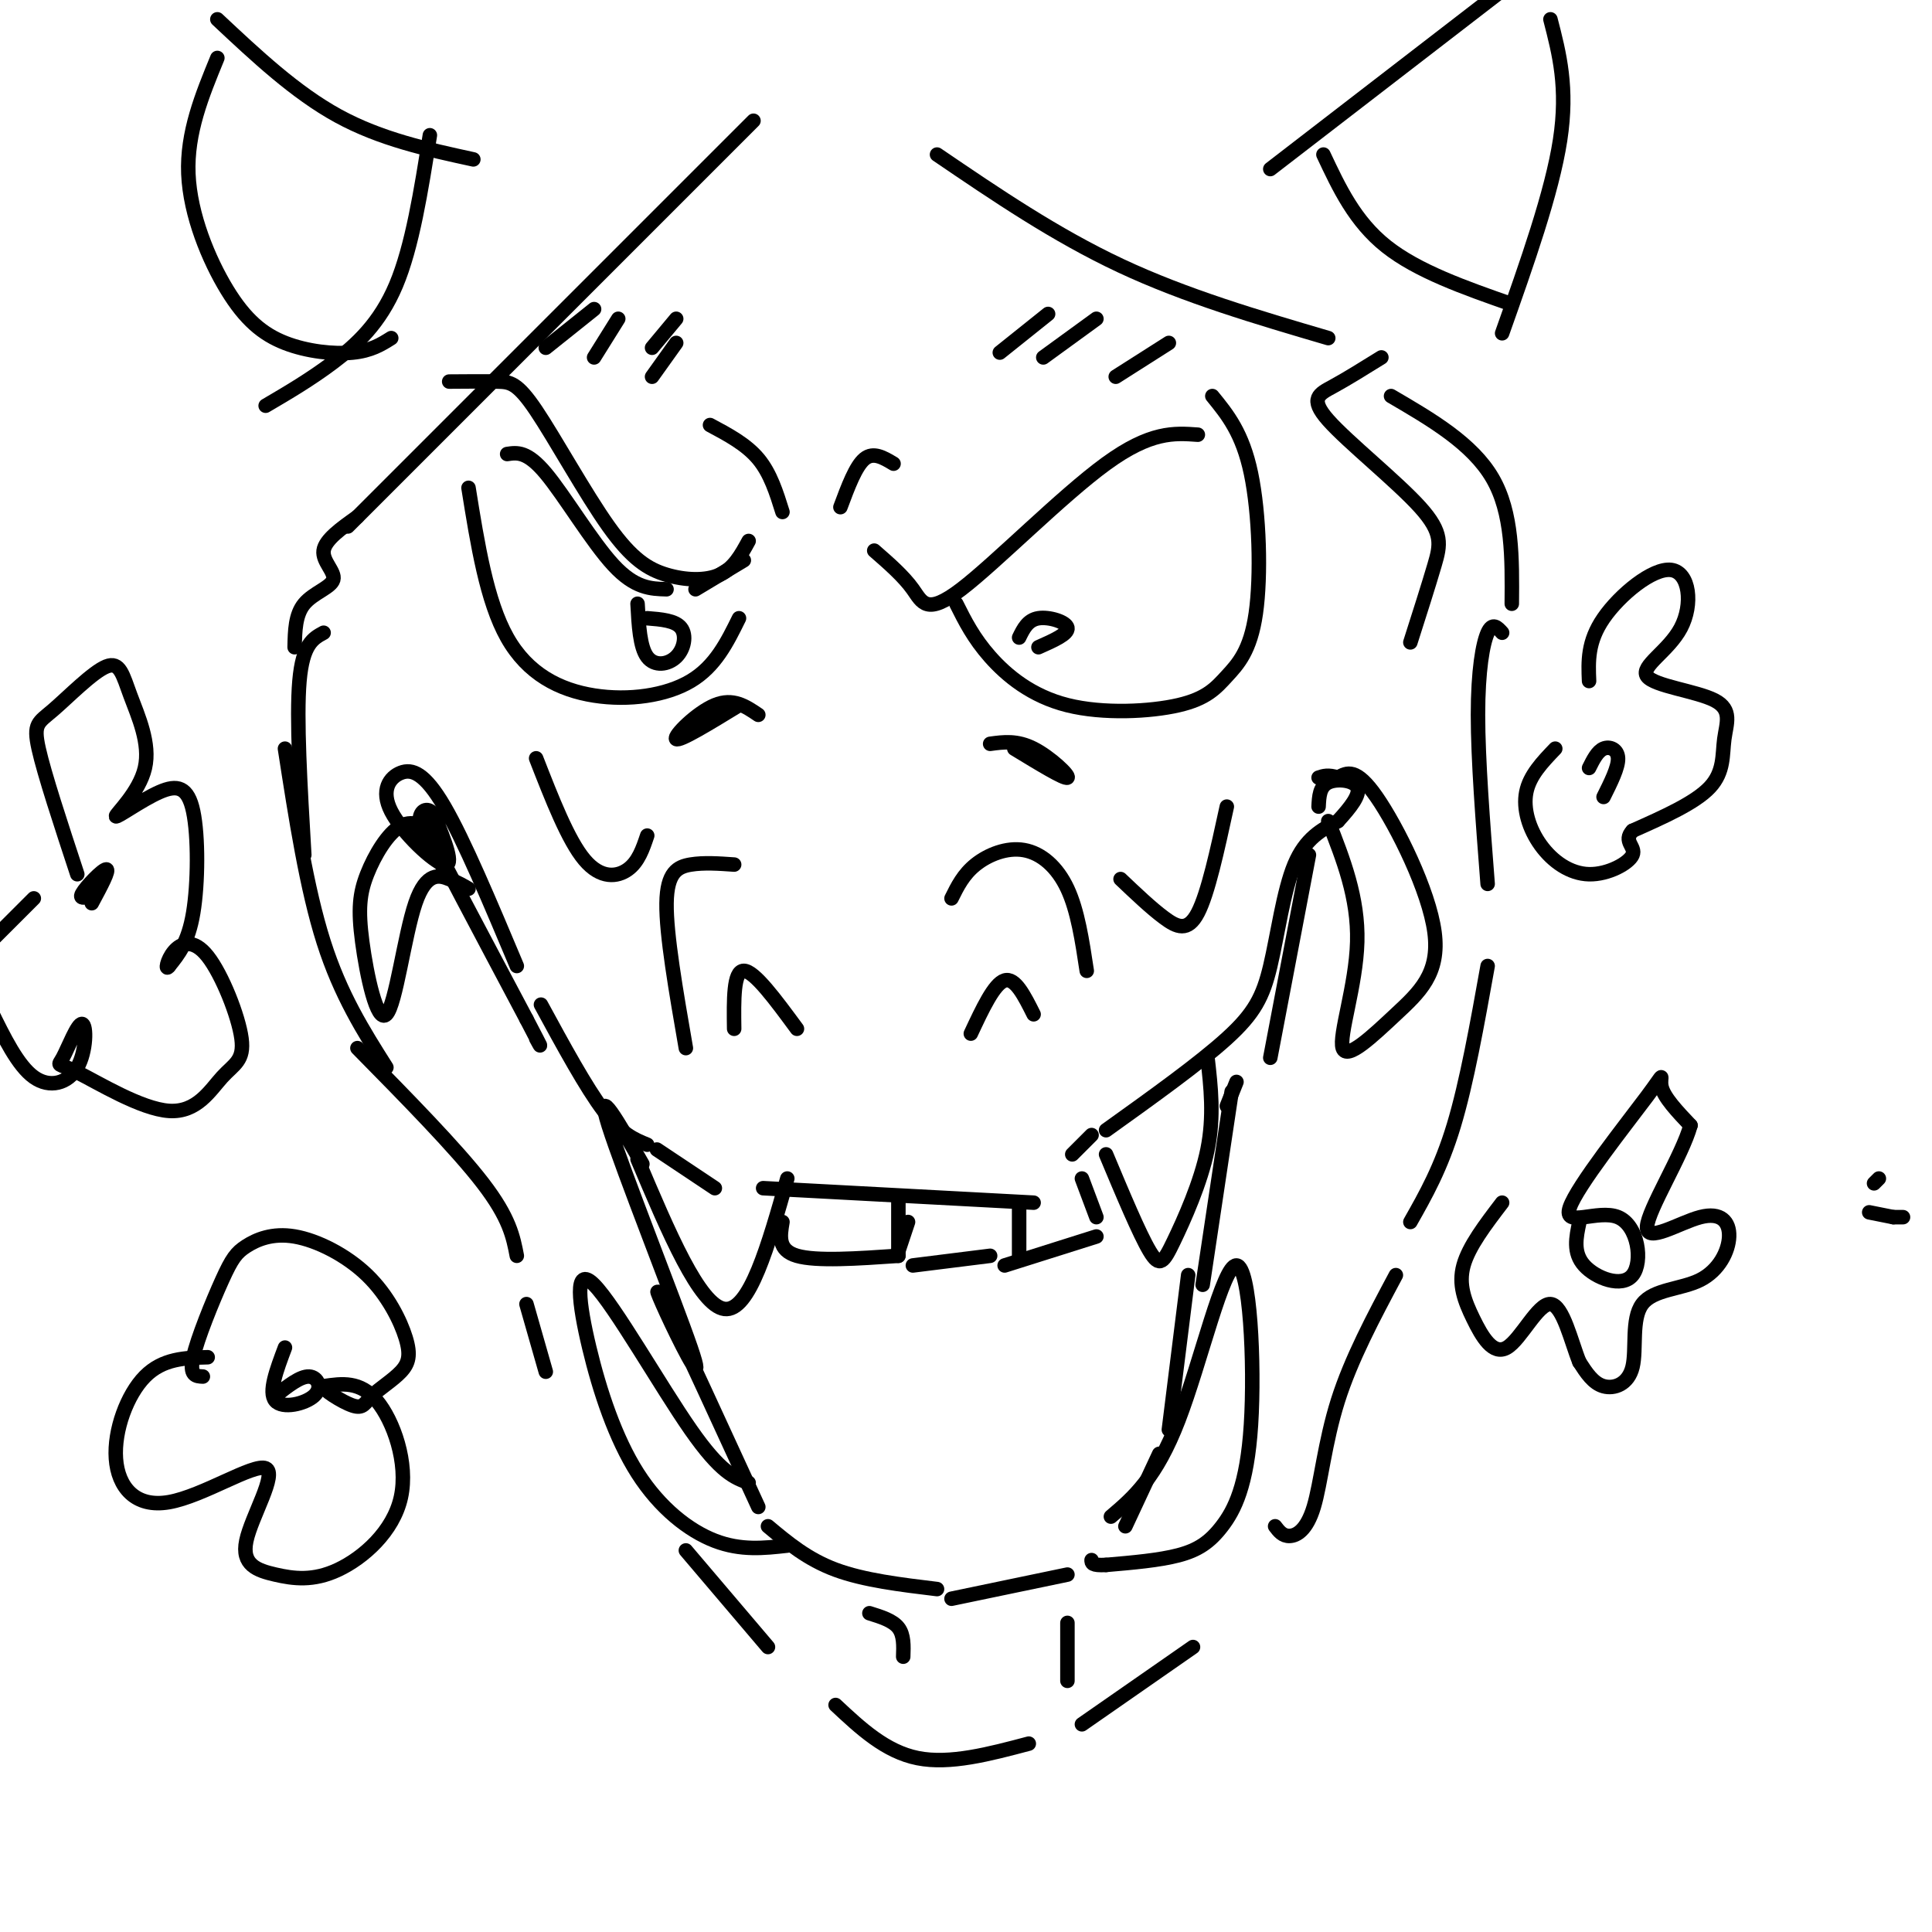 <svg viewBox='0 0 400 400' version='1.1' xmlns='http://www.w3.org/2000/svg' xmlns:xlink='http://www.w3.org/1999/xlink'><g fill='none' stroke='rgb(0,0,0)' stroke-width='3' stroke-linecap='round' stroke-linejoin='round'><path d='M152,213c-0.083,-6.000 -0.167,-12.000 2,-12c2.167,0.000 6.583,6.000 11,12'/><path d='M152,179c-3.156,-0.222 -6.311,-0.444 -9,0c-2.689,0.444 -4.911,1.556 -5,8c-0.089,6.444 1.956,18.222 4,30'/><path d='M201,214c2.417,-5.167 4.833,-10.333 7,-11c2.167,-0.667 4.083,3.167 6,7'/><path d='M197,186c1.226,-2.482 2.452,-4.964 5,-7c2.548,-2.036 6.417,-3.625 10,-3c3.583,0.625 6.881,3.464 9,8c2.119,4.536 3.060,10.768 4,17'/><path d='M248,90c-4.887,-0.357 -9.774,-0.714 -19,6c-9.226,6.714 -22.792,20.500 -30,26c-7.208,5.500 -8.060,2.714 -10,0c-1.940,-2.714 -4.970,-5.357 -8,-8'/><path d='M93,79c3.699,-0.029 7.398,-0.059 10,0c2.602,0.059 4.106,0.206 8,6c3.894,5.794 10.178,17.233 15,24c4.822,6.767 8.183,8.860 12,10c3.817,1.140 8.091,1.326 11,0c2.909,-1.326 4.455,-4.163 6,-7'/><path d='M154,116c0.000,0.000 -10.000,6.000 -10,6'/><path d='M138,122c-3.267,-0.089 -6.533,-0.178 -11,-5c-4.467,-4.822 -10.133,-14.378 -14,-19c-3.867,-4.622 -5.933,-4.311 -8,-4'/><path d='M174,105c1.583,-4.250 3.167,-8.500 5,-10c1.833,-1.500 3.917,-0.250 6,1'/><path d='M147,88c3.750,2.000 7.500,4.000 10,7c2.500,3.000 3.750,7.000 5,11'/><path d='M198,125c1.776,3.552 3.552,7.104 7,11c3.448,3.896 8.569,8.136 16,10c7.431,1.864 17.174,1.350 23,0c5.826,-1.350 7.737,-3.537 10,-6c2.263,-2.463 4.879,-5.202 6,-13c1.121,-7.798 0.749,-20.657 -1,-29c-1.749,-8.343 -4.874,-12.172 -8,-16'/><path d='M215,134c3.111,-1.378 6.222,-2.756 6,-4c-0.222,-1.244 -3.778,-2.356 -6,-2c-2.222,0.356 -3.111,2.178 -4,4'/><path d='M97,101c1.881,11.732 3.762,23.464 8,31c4.238,7.536 10.833,10.875 18,12c7.167,1.125 14.905,0.036 20,-3c5.095,-3.036 7.548,-8.018 10,-13'/><path d='M132,125c0.238,4.482 0.476,8.964 2,11c1.524,2.036 4.333,1.625 6,0c1.667,-1.625 2.190,-4.464 1,-6c-1.190,-1.536 -4.095,-1.768 -7,-2'/><path d='M107,200c-5.472,-13.016 -10.944,-26.032 -15,-33c-4.056,-6.968 -6.695,-7.888 -9,-7c-2.305,0.888 -4.274,3.585 -2,8c2.274,4.415 8.793,10.547 11,11c2.207,0.453 0.104,-4.774 -2,-10'/><path d='M90,169c-1.026,-1.875 -2.593,-1.563 -3,0c-0.407,1.563 0.344,4.378 2,7c1.656,2.622 4.215,5.052 3,2c-1.215,-3.052 -6.204,-11.586 -4,-7c2.204,4.586 11.602,22.293 21,40'/><path d='M109,211c3.833,7.333 2.917,5.667 2,4'/><path d='M112,208c4.667,8.583 9.333,17.167 13,22c3.667,4.833 6.333,5.917 9,7'/><path d='M136,238c0.000,0.000 12.000,8.000 12,8'/><path d='M158,246c0.000,0.000 56.000,3.000 56,3'/><path d='M222,239c0.000,0.000 4.000,-4.000 4,-4'/><path d='M229,234c9.643,-6.905 19.286,-13.810 25,-19c5.714,-5.190 7.500,-8.667 9,-15c1.500,-6.333 2.714,-15.524 5,-21c2.286,-5.476 5.643,-7.238 9,-9'/><path d='M277,170c2.631,-2.857 4.708,-5.500 4,-7c-0.708,-1.500 -4.202,-1.857 -6,-1c-1.798,0.857 -1.899,2.929 -2,5'/><path d='M271,177c0.000,0.000 -8.000,42.000 -8,42'/><path d='M256,224c0.000,0.000 -2.000,5.000 -2,5'/><path d='M255,226c0.000,0.000 -6.000,40.000 -6,40'/><path d='M246,264c0.000,0.000 -4.000,32.000 -4,32'/><path d='M133,241c-4.967,-8.652 -9.933,-17.305 -7,-8c2.933,9.305 13.766,36.566 17,46c3.234,9.434 -1.129,1.040 -4,-5c-2.871,-6.040 -4.249,-9.726 -1,-3c3.249,6.726 11.124,23.863 19,41'/><path d='M159,316c4.083,3.417 8.167,6.833 14,9c5.833,2.167 13.417,3.083 21,4'/><path d='M197,331c0.000,0.000 24.000,-5.000 24,-5'/><path d='M240,301c0.000,0.000 -7.000,15.000 -7,15'/><path d='M155,307c-2.891,-1.039 -5.781,-2.078 -12,-11c-6.219,-8.922 -15.766,-25.728 -20,-30c-4.234,-4.272 -3.156,3.989 -1,13c2.156,9.011 5.388,18.772 10,26c4.612,7.228 10.603,11.922 16,14c5.397,2.078 10.198,1.539 15,1'/><path d='M230,314c4.685,-3.986 9.370,-7.973 14,-20c4.630,-12.027 9.205,-32.096 12,-32c2.795,0.096 3.811,20.356 3,33c-0.811,12.644 -3.449,17.674 -6,21c-2.551,3.326 -5.015,4.950 -9,6c-3.985,1.050 -9.493,1.525 -15,2'/><path d='M229,324c-3.000,0.167 -3.000,-0.417 -3,-1'/><path d='M275,170c3.122,7.942 6.244,15.885 6,25c-0.244,9.115 -3.856,19.404 -3,22c0.856,2.596 6.178,-2.500 11,-7c4.822,-4.500 9.144,-8.404 8,-17c-1.144,-8.596 -7.756,-21.885 -12,-28c-4.244,-6.115 -6.122,-5.058 -8,-4'/><path d='M277,161c-2.000,-0.667 -3.000,-0.333 -4,0'/><path d='M91,173c-2.650,-1.722 -5.300,-3.444 -8,-2c-2.700,1.444 -5.450,6.053 -7,10c-1.550,3.947 -1.899,7.232 -1,14c0.899,6.768 3.045,17.020 5,15c1.955,-2.020 3.719,-16.313 6,-23c2.281,-6.687 5.080,-5.768 7,-5c1.920,0.768 2.960,1.384 4,2'/><path d='M132,240c6.417,15.167 12.833,30.333 18,31c5.167,0.667 9.083,-13.167 13,-27'/><path d='M229,239c3.446,8.226 6.893,16.452 9,20c2.107,3.548 2.875,2.417 5,-2c2.125,-4.417 5.607,-12.119 7,-19c1.393,-6.881 0.696,-12.940 0,-19'/><path d='M156,25c0.000,0.000 -84.000,84.000 -84,84'/><path d='M194,32c12.250,8.333 24.500,16.667 38,23c13.500,6.333 28.250,10.667 43,15'/><path d='M286,74c-3.569,2.219 -7.139,4.437 -10,6c-2.861,1.563 -5.014,2.470 -1,7c4.014,4.530 14.196,12.681 19,18c4.804,5.319 4.230,7.805 3,12c-1.230,4.195 -3.115,10.097 -5,16'/><path d='M288,82c8.417,4.917 16.833,9.833 21,17c4.167,7.167 4.083,16.583 4,26'/><path d='M74,107c-3.351,2.375 -6.702,4.750 -7,7c-0.298,2.250 2.458,4.375 2,6c-0.458,1.625 -4.131,2.750 -6,5c-1.869,2.250 -1.935,5.625 -2,9'/><path d='M67,131c-2.167,1.167 -4.333,2.333 -5,10c-0.667,7.667 0.167,21.833 1,36'/><path d='M59,155c2.250,14.500 4.500,29.000 8,40c3.500,11.000 8.250,18.500 13,26'/><path d='M74,217c10.250,10.417 20.500,20.833 26,28c5.500,7.167 6.250,11.083 7,15'/><path d='M109,270c0.000,0.000 4.000,14.000 4,14'/><path d='M142,321c0.000,0.000 17.000,20.000 17,20'/><path d='M173,353c5.167,4.833 10.333,9.667 17,11c6.667,1.333 14.833,-0.833 23,-3'/><path d='M224,357c0.000,0.000 23.000,-16.000 23,-16'/><path d='M311,131c-1.000,-1.111 -2.000,-2.222 -3,0c-1.000,2.222 -2.000,7.778 -2,17c0.000,9.222 1.000,22.111 2,35'/><path d='M308,200c-2.167,12.083 -4.333,24.167 -7,33c-2.667,8.833 -5.833,14.417 -9,20'/><path d='M289,264c-4.637,8.690 -9.274,17.381 -12,26c-2.726,8.619 -3.542,17.167 -5,22c-1.458,4.833 -3.560,5.952 -5,6c-1.440,0.048 -2.220,-0.976 -3,-2'/><path d='M263,35c0.000,0.000 48.000,-37.000 48,-37'/><path d='M321,4c1.833,7.083 3.667,14.167 2,25c-1.667,10.833 -6.833,25.417 -12,40'/><path d='M274,32c3.250,6.917 6.500,13.833 13,19c6.500,5.167 16.250,8.583 26,12'/><path d='M98,33c-9.583,-2.083 -19.167,-4.167 -28,-9c-8.833,-4.833 -16.917,-12.417 -25,-20'/><path d='M45,12c-3.177,7.738 -6.354,15.477 -6,24c0.354,8.523 4.239,17.831 8,24c3.761,6.169 7.397,9.199 12,11c4.603,1.801 10.172,2.372 14,2c3.828,-0.372 5.914,-1.686 8,-3'/><path d='M89,28c-1.822,11.511 -3.644,23.022 -7,31c-3.356,7.978 -8.244,12.422 -13,16c-4.756,3.578 -9.378,6.289 -14,9'/><path d='M389,244c0.000,0.000 -1.000,1.000 -1,1'/><path d='M394,252c0.000,0.000 -2.000,0.000 -2,0'/><path d='M392,252c0.000,0.000 -5.000,-1.000 -5,-1'/><path d='M242,71c0.000,0.000 -11.000,7.000 -11,7'/><path d='M227,66c0.000,0.000 -11.000,8.000 -11,8'/><path d='M217,65c0.000,0.000 -10.000,8.000 -10,8'/><path d='M123,64c0.000,0.000 -10.000,8.000 -10,8'/><path d='M128,66c0.000,0.000 -5.000,8.000 -5,8'/><path d='M140,66c0.000,0.000 -5.000,6.000 -5,6'/><path d='M140,71c0.000,0.000 -5.000,7.000 -5,7'/><path d='M162,253c-0.500,2.917 -1.000,5.833 3,7c4.000,1.167 12.500,0.583 21,0'/><path d='M186,259c0.000,0.000 2.000,-6.000 2,-6'/><path d='M186,249c0.000,0.000 0.000,11.000 0,11'/><path d='M189,262c0.000,0.000 16.000,-2.000 16,-2'/><path d='M211,249c0.000,0.000 0.000,11.000 0,11'/><path d='M208,262c0.000,0.000 19.000,-6.000 19,-6'/><path d='M224,244c0.000,0.000 3.000,8.000 3,8'/><path d='M180,334c2.417,0.750 4.833,1.500 6,3c1.167,1.500 1.083,3.750 1,6'/><path d='M221,336c0.000,0.000 0.000,12.000 0,12'/><path d='M232,182c3.156,3.000 6.311,6.000 9,8c2.689,2.000 4.911,3.000 7,-1c2.089,-4.000 4.044,-13.000 6,-22'/><path d='M134,173c-0.911,2.711 -1.822,5.422 -4,7c-2.178,1.578 -5.622,2.022 -9,-2c-3.378,-4.022 -6.689,-12.511 -10,-21'/><path d='M210,155c5.222,3.178 10.444,6.356 11,6c0.556,-0.356 -3.556,-4.244 -7,-6c-3.444,-1.756 -6.222,-1.378 -9,-1'/><path d='M153,146c-6.178,3.778 -12.356,7.556 -13,7c-0.644,-0.556 4.244,-5.444 8,-7c3.756,-1.556 6.378,0.222 9,2'/><path d='M327,253c-0.686,3.181 -1.372,6.363 1,9c2.372,2.637 7.801,4.730 10,2c2.199,-2.730 1.169,-10.281 -3,-12c-4.169,-1.719 -11.478,2.395 -10,-2c1.478,-4.395 11.744,-17.299 16,-23c4.256,-5.701 2.502,-4.200 3,-2c0.498,2.200 3.249,5.100 6,8'/><path d='M350,233c-1.668,6.143 -8.838,17.502 -9,21c-0.162,3.498 6.683,-0.865 11,-2c4.317,-1.135 6.105,0.957 6,4c-0.105,3.043 -2.103,7.036 -6,9c-3.897,1.964 -9.694,1.897 -12,5c-2.306,3.103 -1.121,9.374 -2,13c-0.879,3.626 -3.823,4.607 -6,4c-2.177,-0.607 -3.589,-2.804 -5,-5'/><path d='M327,282c-1.685,-4.099 -3.396,-11.847 -6,-12c-2.604,-0.153 -6.100,7.289 -9,9c-2.900,1.711 -5.204,-2.309 -7,-6c-1.796,-3.691 -3.085,-7.055 -2,-11c1.085,-3.945 4.542,-8.473 8,-13'/><path d='M332,165c1.533,-3.067 3.067,-6.133 3,-8c-0.067,-1.867 -1.733,-2.533 -3,-2c-1.267,0.533 -2.133,2.267 -3,4'/><path d='M329,141c-0.171,-4.072 -0.341,-8.143 3,-13c3.341,-4.857 10.194,-10.498 14,-10c3.806,0.498 4.565,7.137 2,12c-2.565,4.863 -8.455,7.949 -7,10c1.455,2.051 10.256,3.065 14,5c3.744,1.935 2.431,4.790 2,8c-0.431,3.210 0.020,6.774 -3,10c-3.020,3.226 -9.510,6.113 -16,9'/><path d='M338,172c-2.074,2.224 0.743,3.284 0,5c-0.743,1.716 -5.044,4.089 -9,4c-3.956,-0.089 -7.565,-2.639 -10,-6c-2.435,-3.361 -3.696,-7.532 -3,-11c0.696,-3.468 3.348,-6.234 6,-9'/><path d='M20,185c-1.889,0.711 -3.778,1.422 -3,0c0.778,-1.422 4.222,-4.978 5,-5c0.778,-0.022 -1.111,3.489 -3,7'/><path d='M16,181c-3.417,-10.379 -6.833,-20.757 -8,-26c-1.167,-5.243 -0.084,-5.349 3,-8c3.084,-2.651 8.167,-7.846 11,-9c2.833,-1.154 3.414,1.733 5,6c1.586,4.267 4.176,9.913 3,15c-1.176,5.087 -6.119,9.614 -6,10c0.119,0.386 5.300,-3.371 9,-5c3.700,-1.629 5.919,-1.131 7,4c1.081,5.131 1.023,14.895 0,21c-1.023,6.105 -3.012,8.553 -5,11'/><path d='M35,200c-0.848,1.214 -0.467,-1.252 1,-3c1.467,-1.748 4.021,-2.779 7,1c2.979,3.779 6.381,12.367 7,17c0.619,4.633 -1.547,5.312 -4,8c-2.453,2.688 -5.194,7.384 -11,7c-5.806,-0.384 -14.679,-5.847 -19,-8c-4.321,-2.153 -4.092,-0.994 -3,-3c1.092,-2.006 3.045,-7.177 4,-7c0.955,0.177 0.911,5.701 -1,9c-1.911,3.299 -5.689,4.371 -9,2c-3.311,-2.371 -6.156,-8.186 -9,-14'/><path d='M-1,194c0.000,0.000 8.000,-8.000 8,-8'/><path d='M59,279c-1.738,4.619 -3.476,9.238 -2,11c1.476,1.762 6.167,0.667 8,-1c1.833,-1.667 0.810,-3.905 -1,-4c-1.810,-0.095 -4.405,1.952 -7,4'/><path d='M43,281c-4.655,0.124 -9.309,0.248 -13,4c-3.691,3.752 -6.418,11.130 -6,17c0.418,5.870 3.982,10.230 11,9c7.018,-1.230 17.490,-8.052 20,-7c2.510,1.052 -2.943,9.976 -4,15c-1.057,5.024 2.280,6.147 6,7c3.720,0.853 7.822,1.435 13,-1c5.178,-2.435 11.433,-7.886 13,-15c1.567,-7.114 -1.552,-15.890 -5,-20c-3.448,-4.110 -7.224,-3.555 -11,-3'/><path d='M67,287c-0.498,0.500 3.758,3.250 6,4c2.242,0.750 2.470,-0.498 4,-2c1.530,-1.502 4.363,-3.256 6,-5c1.637,-1.744 2.080,-3.479 1,-7c-1.080,-3.521 -3.682,-8.828 -8,-13c-4.318,-4.172 -10.350,-7.209 -15,-8c-4.650,-0.791 -7.916,0.664 -10,2c-2.084,1.336 -2.984,2.552 -5,7c-2.016,4.448 -5.147,12.128 -6,16c-0.853,3.872 0.574,3.936 2,4'/></g>
</svg>